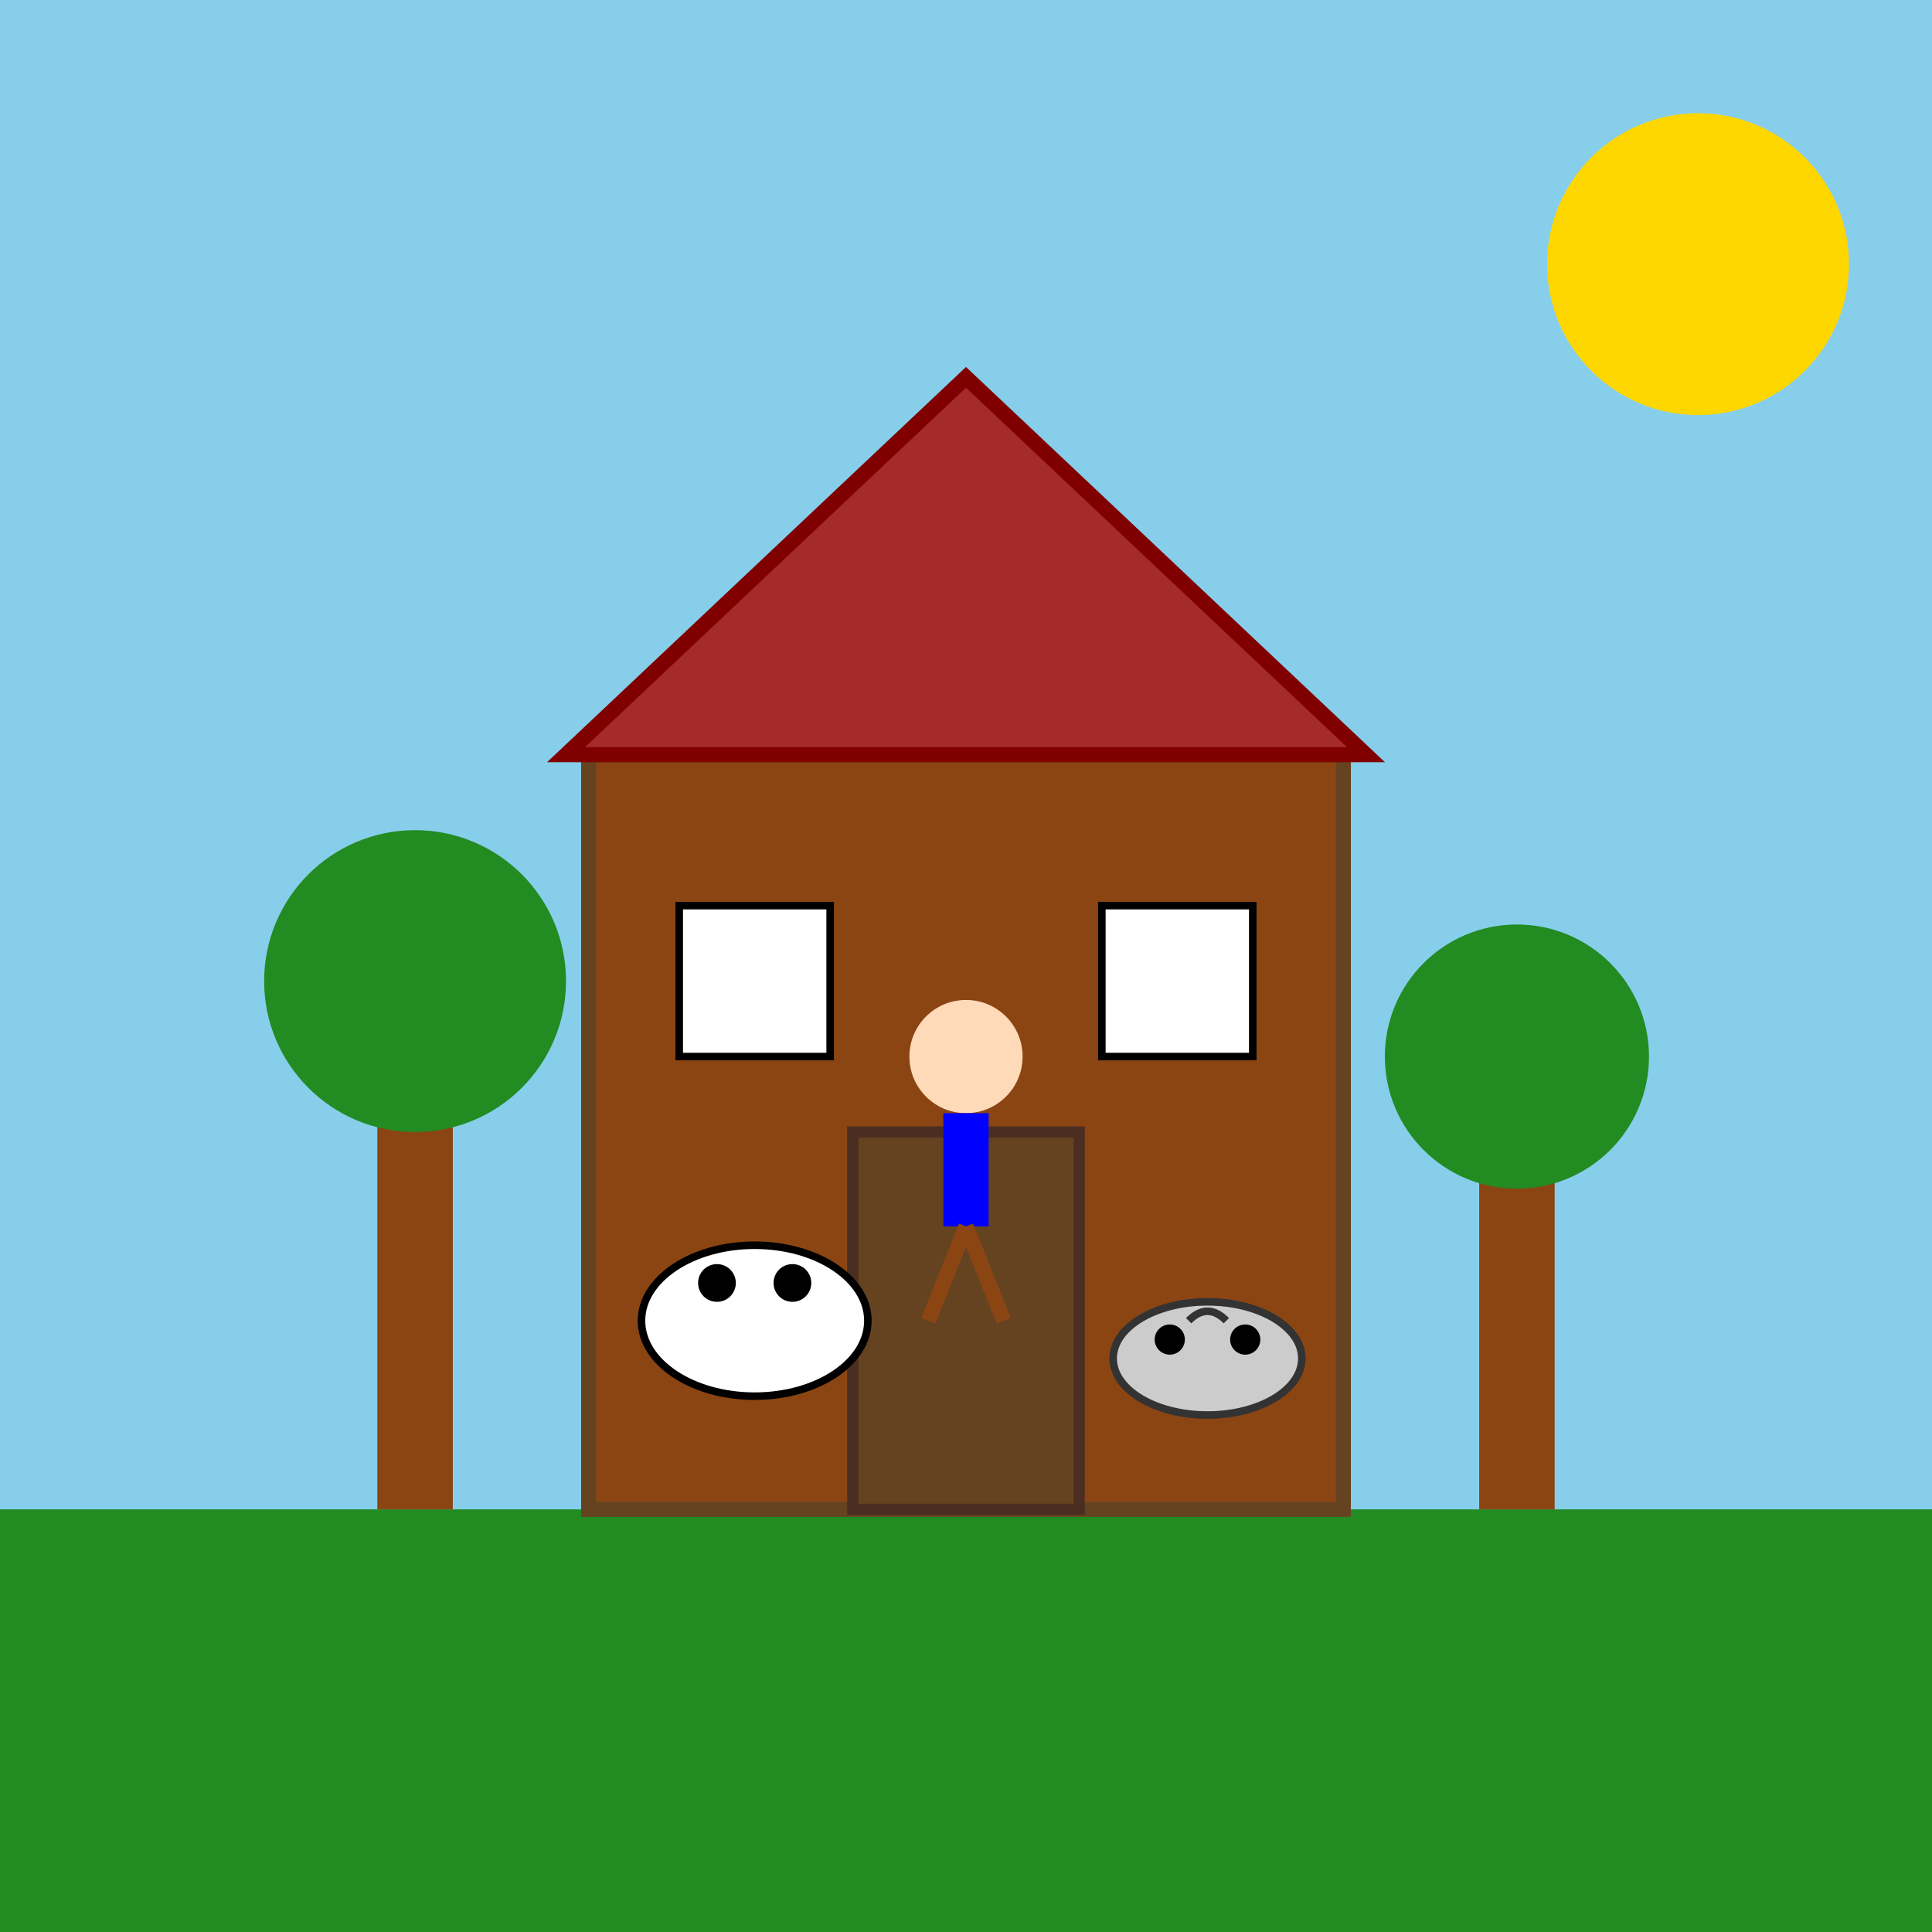 <!--

Generated by DrawGPT.
Free, open source, AI generated images in SVG, PNG, and HTML Canvas format.
https://drawgpt.ai

Created: 2025-01-03T11:48:51+00:00
-->
<svg viewBox="0 0 512 512" xmlns="http://www.w3.org/2000/svg">
  <title>Pashu Shed Paradise</title>
  <desc>The ultimate hideout for cows to dance the moo-ves under a disco roof!</desc>
  <!-- Sky Background -->
  <rect id="sky" class="background" x="0" y="0" width="512" height="512" fill="#87CEEB">
    <animate attributeName="fill" values="#87CEEB;#ADD8E6;#87CEEB" dur="5s" repeatCount="indefinite" />
  </rect>
  <!-- Ground -->
  <rect id="ground" class="ground" x="0" y="400" width="512" height="112" fill="#228B22">
    <animate attributeName="fill" values="#228B22;#32CD32;#228B22" dur="5s" repeatCount="indefinite" />
  </rect>
  <!-- Shed Body -->
  <rect id="shed_body" class="shed" x="156" y="200" width="200" height="200" fill="#8B4513" stroke="#654321" stroke-width="4">
    <animateTransform attributeName="transform" attributeType="XML" type="scale" values="1;1.05;1" dur="5s" repeatCount="indefinite" />
  </rect>
  <!-- Shed Roof -->
  <polygon id="shed_roof" class="roof" points="150,200 256,100 362,200" fill="#A52A2A" stroke="#800000" stroke-width="4">
    <animate attributeName="points" values="150,200 256,100 362,200;150,200 256,110 362,200;150,200 256,100 362,200" dur="5s" repeatCount="indefinite" />
  </polygon>
  <!-- Shed Door -->
  <rect id="shed_door" class="door" x="226" y="300" width="60" height="100" fill="#654321" stroke="#4B2E21" stroke-width="3">
    <animateTransform attributeName="transform" attributeType="XML" type="rotate" from="0 256 350" to="20 256 350" dur="2s" begin="0s;5s" repeatCount="indefinite" />
    <animateTransform attributeName="transform" attributeType="XML" type="rotate" from="20 256 350" to="0 256 350" dur="2s" begin="2.5s;7.5s" repeatCount="indefinite" />
  </rect>
  <!-- Window Left -->
  <rect id="window_left" class="window" x="180" y="240" width="40" height="40" fill="#FFFFFF" stroke="#000000" stroke-width="2">
    <animate attributeName="fill" values="#FFFFFF;#FFD700;#FFFFFF" dur="5s" repeatCount="indefinite" />
  </rect>
  <!-- Window Right -->
  <rect id="window_right" class="window" x="292" y="240" width="40" height="40" fill="#FFFFFF" stroke="#000000" stroke-width="2">
    <animate attributeName="fill" values="#FFFFFF;#FFD700;#FFFFFF" dur="5s" repeatCount="indefinite" />
  </rect>
  <!-- Sun -->
  <circle id="sun" class="sun" cx="450" cy="70" r="40" fill="#FFD700">
    <animateMotion dur="5s" repeatCount="indefinite">
      <mpath href="#sunPath"/>
    </animateMotion>
  </circle>
  <path id="sunPath" d="M450,70 A1,1 0 0,1 450,70" fill="none" />
  <!-- Cow -->
  <g id="cow1" class="cow">
    <ellipse cx="200" cy="350" rx="30" ry="20" fill="#FFFFFF" stroke="#000000" stroke-width="2">
      <animateTransform attributeName="transform" type="translate" values="0,0;0,5;0,0" dur="5s" repeatCount="indefinite" />
    </ellipse>
    <circle cx="190" cy="340" r="5" fill="#000000" />
    <circle cx="210" cy="340" r="5" fill="#000000" />
  </g>
  <!-- Goat -->
  <g id="goat1" class="goat">
    <ellipse cx="320" cy="360" rx="25" ry="15" fill="#CCCCCC" stroke="#333333" stroke-width="2">
      <animateTransform attributeName="transform" type="scale" values="1;1.1;1" dur="5s" repeatCount="indefinite" />
    </ellipse>
    <circle cx="310" cy="355" r="4" fill="#000000" />
    <circle cx="330" cy="355" r="4" fill="#000000" />
    <path d="M315,350 Q320,345 325,350" stroke="#333333" stroke-width="2" fill="none">
      <animate attributeName="d" values="M315,350 Q320,345 325,350; M315,350 Q320,355 325,350; M315,350 Q320,345 325,350" dur="5s" repeatCount="indefinite" />
    </path>
  </g>
  <!-- Farmer -->
  <g id="farmer" class="farmer">
    <circle cx="256" cy="280" r="15" fill="#FFDAB9" />
    <rect x="250" y="295" width="12" height="30" fill="#0000FF">
      <animateTransform attributeName="transform" type="rotate" values="0 256 295; -10 256 295; 0 256 295" dur="5s" repeatCount="indefinite" />
    </rect>
    <line x1="256" y1="325" x2="246" y2="350" stroke="#8B4513" stroke-width="4">
      <animateTransform attributeName="transform" type="translate" values="0,0;5,0;0,0" dur="5s" repeatCount="indefinite" />
    </line>
    <line x1="256" y1="325" x2="266" y2="350" stroke="#8B4513" stroke-width="4">
      <animateTransform attributeName="transform" type="translate" values="0,0;-5,0;0,0" dur="5s" repeatCount="indefinite" />
    </line>
  </g>
  <!-- Trees -->
  <g id="tree1" class="tree">
    <rect x="100" y="280" width="20" height="120" fill="#8B4513">
      <animate attributeName="fill" values="#8B4513;#A0522D;#8B4513" dur="5s" repeatCount="indefinite" />
    </rect>
    <circle cx="110" cy="260" r="40" fill="#228B22">
      <animate attributeName="fill" values="#228B22;#2E8B57;#228B22" dur="5s" repeatCount="indefinite" />
    </circle>
  </g>
  <g id="tree2" class="tree">
    <rect x="392" y="300" width="20" height="100" fill="#8B4513">
      <animate attributeName="fill" values="#8B4513;#A0522D;#8B4513" dur="5s" repeatCount="indefinite" />
    </rect>
    <circle cx="402" cy="280" r="35" fill="#228B22">
      <animate attributeName="fill" values="#228B22;#2E8B57;#228B22" dur="5s" repeatCount="indefinite" />
    </circle>
  </g>
</svg>